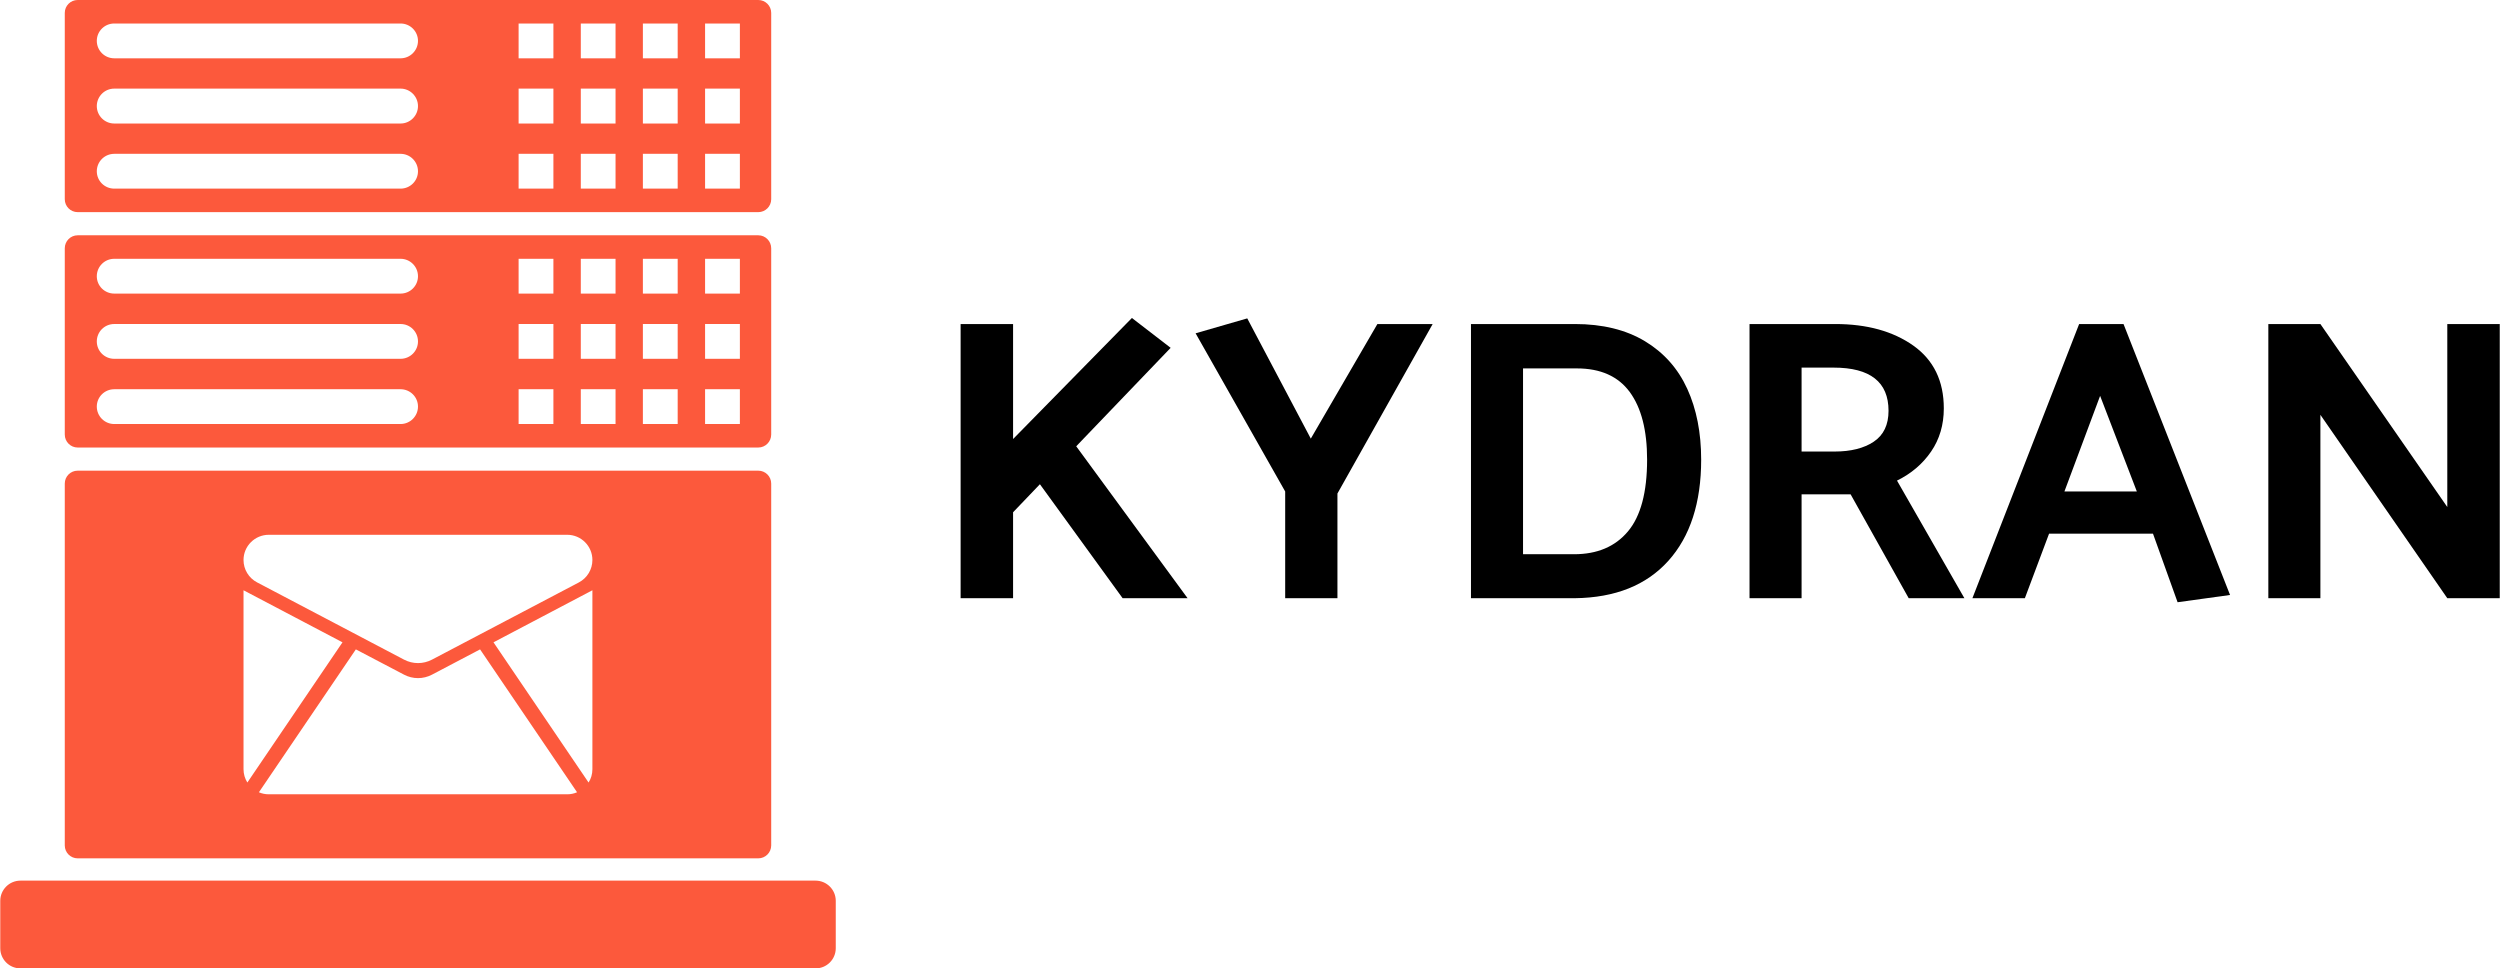 <svg xmlns="http://www.w3.org/2000/svg" xmlns:xlink="http://www.w3.org/1999/xlink" zoomAndPan="magnify" preserveAspectRatio="xMidYMid meet" version="1.0" viewBox="86.12 150 193.62 75"><defs><g/><clipPath id="0cb9cd5a8a"><path d="M 86.141 218 L 150.848 218 L 150.848 225 L 86.141 225 Z M 86.141 218 " clip-rule="nonzero"/></clipPath></defs><path fill="#fc593c" d="M 92.137 166.43 L 144.848 166.43 C 145.398 166.43 145.848 165.98 145.848 165.43 L 145.848 151 C 145.848 150.449 145.398 150 144.848 150 L 92.137 150 C 91.582 150 91.137 150.449 91.137 151 L 91.137 165.43 C 91.137 165.98 91.582 166.43 92.137 166.43 Z M 140.727 151.82 L 143.422 151.82 L 143.422 154.516 L 140.727 154.516 Z M 140.727 156.863 L 143.422 156.863 L 143.422 159.566 L 140.727 159.566 Z M 140.727 161.914 L 143.422 161.914 L 143.422 164.609 L 140.727 164.609 Z M 135.91 151.82 L 138.605 151.82 L 138.605 154.516 L 135.91 154.516 Z M 135.91 156.863 L 138.605 156.863 L 138.605 159.566 L 135.91 159.566 Z M 135.91 161.914 L 138.605 161.914 L 138.605 164.609 L 135.91 164.609 Z M 131.102 151.82 L 133.793 151.82 L 133.793 154.516 L 131.102 154.516 Z M 131.102 156.863 L 133.793 156.863 L 133.793 159.566 L 131.102 159.566 Z M 131.102 161.914 L 133.793 161.914 L 133.793 164.609 L 131.102 164.609 Z M 126.285 151.82 L 128.98 151.82 L 128.98 154.516 L 126.285 154.516 Z M 126.285 156.863 L 128.98 156.863 L 128.98 159.566 L 126.285 159.566 Z M 126.285 161.914 L 128.98 161.914 L 128.98 164.609 L 126.285 164.609 Z M 94.969 151.82 L 117.145 151.82 C 117.887 151.82 118.492 152.422 118.492 153.164 C 118.492 153.91 117.887 154.516 117.145 154.516 L 94.969 154.516 C 94.219 154.516 93.617 153.91 93.617 153.164 C 93.617 152.422 94.219 151.82 94.969 151.82 Z M 94.969 156.863 L 117.145 156.863 C 117.887 156.863 118.492 157.473 118.492 158.215 C 118.492 158.957 117.887 159.566 117.145 159.566 L 94.969 159.566 C 94.219 159.566 93.617 158.957 93.617 158.215 C 93.617 157.473 94.219 156.863 94.969 156.863 Z M 94.969 161.914 L 117.145 161.914 C 117.887 161.914 118.492 162.52 118.492 163.266 C 118.492 164.008 117.887 164.609 117.145 164.609 L 94.969 164.609 C 94.219 164.609 93.617 164.008 93.617 163.266 C 93.617 162.52 94.219 161.914 94.969 161.914 " fill-opacity="1" fill-rule="nonzero"/><path fill="#fc593c" d="M 92.137 184.66 L 144.848 184.66 C 145.398 184.66 145.848 184.207 145.848 183.656 L 145.848 169.23 C 145.848 168.676 145.398 168.223 144.848 168.223 L 92.137 168.223 C 91.582 168.223 91.137 168.676 91.137 169.23 L 91.137 183.656 C 91.137 184.207 91.582 184.66 92.137 184.66 Z M 140.727 170.043 L 143.422 170.043 L 143.422 172.738 L 140.727 172.738 Z M 140.727 175.094 L 143.422 175.094 L 143.422 177.789 L 140.727 177.789 Z M 140.727 180.145 L 143.422 180.145 L 143.422 182.84 L 140.727 182.84 Z M 135.91 170.043 L 138.605 170.043 L 138.605 172.738 L 135.91 172.738 Z M 135.91 175.094 L 138.605 175.094 L 138.605 177.789 L 135.91 177.789 Z M 135.91 180.145 L 138.605 180.145 L 138.605 182.84 L 135.91 182.84 Z M 131.102 170.043 L 133.793 170.043 L 133.793 172.738 L 131.102 172.738 Z M 131.102 175.094 L 133.793 175.094 L 133.793 177.789 L 131.102 177.789 Z M 131.102 180.145 L 133.793 180.145 L 133.793 182.84 L 131.102 182.84 Z M 126.285 170.043 L 128.98 170.043 L 128.98 172.738 L 126.285 172.738 Z M 126.285 175.094 L 128.98 175.094 L 128.98 177.789 L 126.285 177.789 Z M 126.285 180.145 L 128.98 180.145 L 128.98 182.84 L 126.285 182.84 Z M 94.969 170.043 L 117.145 170.043 C 117.887 170.043 118.492 170.648 118.492 171.395 C 118.492 172.137 117.887 172.738 117.145 172.738 L 94.969 172.738 C 94.219 172.738 93.617 172.137 93.617 171.395 C 93.617 170.648 94.219 170.043 94.969 170.043 Z M 94.969 175.094 L 117.145 175.094 C 117.887 175.094 118.492 175.695 118.492 176.445 C 118.492 177.188 117.887 177.789 117.145 177.789 L 94.969 177.789 C 94.219 177.789 93.617 177.188 93.617 176.445 C 93.617 175.695 94.219 175.094 94.969 175.094 Z M 94.969 180.145 L 117.145 180.145 C 117.887 180.145 118.492 180.746 118.492 181.488 C 118.492 182.234 117.887 182.84 117.145 182.84 L 94.969 182.84 C 94.219 182.84 93.617 182.234 93.617 181.488 C 93.617 180.746 94.219 180.145 94.969 180.145 " fill-opacity="1" fill-rule="nonzero"/><path fill="#fc593c" d="M 144.848 186.453 L 92.137 186.453 C 91.582 186.453 91.137 186.898 91.137 187.453 L 91.137 215.477 C 91.137 216.027 91.582 216.477 92.137 216.477 L 144.848 216.477 C 145.398 216.477 145.848 216.027 145.848 215.477 L 145.848 187.453 C 145.848 186.898 145.398 186.453 144.848 186.453 Z M 104.98 209.574 L 104.98 195.715 L 112.645 199.746 L 105.277 210.605 C 105.09 210.309 104.98 209.953 104.98 209.574 Z M 130.062 211.516 L 106.926 211.516 C 106.656 211.516 106.402 211.461 106.172 211.359 L 113.68 200.293 L 117.41 202.25 C 118.09 202.609 118.898 202.609 119.578 202.25 L 123.301 200.293 L 130.812 211.359 C 130.582 211.461 130.328 211.516 130.062 211.516 Z M 132 209.574 C 132 209.953 131.895 210.309 131.703 210.605 L 124.34 199.746 L 132 195.715 Z M 130.957 195.105 L 119.578 201.086 C 118.898 201.445 118.09 201.445 117.41 201.086 L 106.031 195.105 C 105.383 194.766 104.98 194.098 104.98 193.371 C 104.98 192.293 105.859 191.418 106.938 191.418 L 130.047 191.418 C 131.129 191.418 132 192.293 132 193.371 C 132 194.098 131.598 194.766 130.957 195.105 " fill-opacity="1" fill-rule="nonzero"/><g clip-path="url(#0cb9cd5a8a)"><path fill="#fc593c" d="M 87.703 218.203 L 149.281 218.203 C 150.148 218.203 150.848 218.906 150.848 219.766 L 150.848 223.438 C 150.848 224.301 150.148 225 149.281 225 L 87.703 225 C 86.84 225 86.141 224.301 86.141 223.438 L 86.141 219.766 C 86.141 218.906 86.84 218.203 87.703 218.203 " fill-opacity="1" fill-rule="nonzero"/></g><g fill="#000000" fill-opacity="1"><g transform="translate(157.862, 196.33)"><g><path d="M 6.719 -6.656 L 6.719 0 L 2.656 0 L 2.656 -21.234 L 6.719 -21.234 L 6.719 -12.328 L 15.922 -21.703 L 18.922 -19.391 L 11.609 -11.766 L 20.234 0 L 15.203 0 L 8.797 -8.828 Z M 6.719 -6.656 "/></g></g></g><g fill="#000000" fill-opacity="1"><g transform="translate(178.405, 196.33)"><g><path d="M 18.672 -21.234 L 14.391 -21.234 L 9.234 -12.359 L 4.312 -21.672 L 0.312 -20.516 L 7.25 -8.266 L 7.25 0 L 11.297 0 L 11.297 -8.109 Z M 18.672 -21.234 "/></g></g></g><g fill="#000000" fill-opacity="1"><g transform="translate(197.388, 196.33)"><g><path d="M 10.703 0 C 13.828 -0.039 16.238 -1.004 17.938 -2.891 C 19.633 -4.773 20.484 -7.391 20.484 -10.734 C 20.484 -12.816 20.125 -14.645 19.406 -16.219 C 18.688 -17.789 17.594 -19.02 16.125 -19.906 C 14.656 -20.789 12.848 -21.234 10.703 -21.234 L 2.656 -21.234 L 2.656 0 Z M 10.859 -17.797 C 12.691 -17.797 14.055 -17.188 14.953 -15.969 C 15.848 -14.75 16.297 -13.004 16.297 -10.734 C 16.297 -8.203 15.801 -6.348 14.812 -5.172 C 13.82 -3.992 12.43 -3.406 10.641 -3.406 L 6.688 -3.406 L 6.688 -17.797 Z M 10.859 -17.797 "/></g></g></g><g fill="#000000" fill-opacity="1"><g transform="translate(218.961, 196.33)"><g><path d="M 6.688 0 L 6.688 -8.047 L 10.484 -8.047 L 14.984 0 L 19.297 0 L 14.078 -9.109 C 15.18 -9.648 16.062 -10.398 16.719 -11.359 C 17.375 -12.316 17.703 -13.43 17.703 -14.703 C 17.703 -16.828 16.914 -18.445 15.344 -19.562 C 13.77 -20.676 11.754 -21.234 9.297 -21.234 L 2.656 -21.234 L 2.656 0 Z M 9.172 -17.859 C 12.004 -17.859 13.422 -16.742 13.422 -14.516 C 13.422 -13.43 13.039 -12.633 12.281 -12.125 C 11.52 -11.613 10.504 -11.359 9.234 -11.359 L 6.688 -11.359 L 6.688 -17.859 Z M 9.172 -17.859 "/></g></g></g><g fill="#000000" fill-opacity="1"><g transform="translate(238.567, 196.33)"><g><path d="M 4.375 0 L 6.25 -5 L 14.297 -5 L 16.203 0.312 L 20.266 -0.25 L 12.016 -21.234 L 8.578 -21.234 L 0.312 0 Z M 10.203 -15.672 L 13.047 -8.266 L 7.438 -8.266 Z M 10.203 -15.672 "/></g></g></g><g fill="#000000" fill-opacity="1"><g transform="translate(259.142, 196.33)"><g><path d="M 16.516 0 L 20.578 0 L 20.578 -21.234 L 16.516 -21.234 L 16.516 -7.062 L 6.688 -21.234 L 2.656 -21.234 L 2.656 0 L 6.688 0 L 6.688 -14.203 Z M 16.516 0 "/></g></g></g></svg>